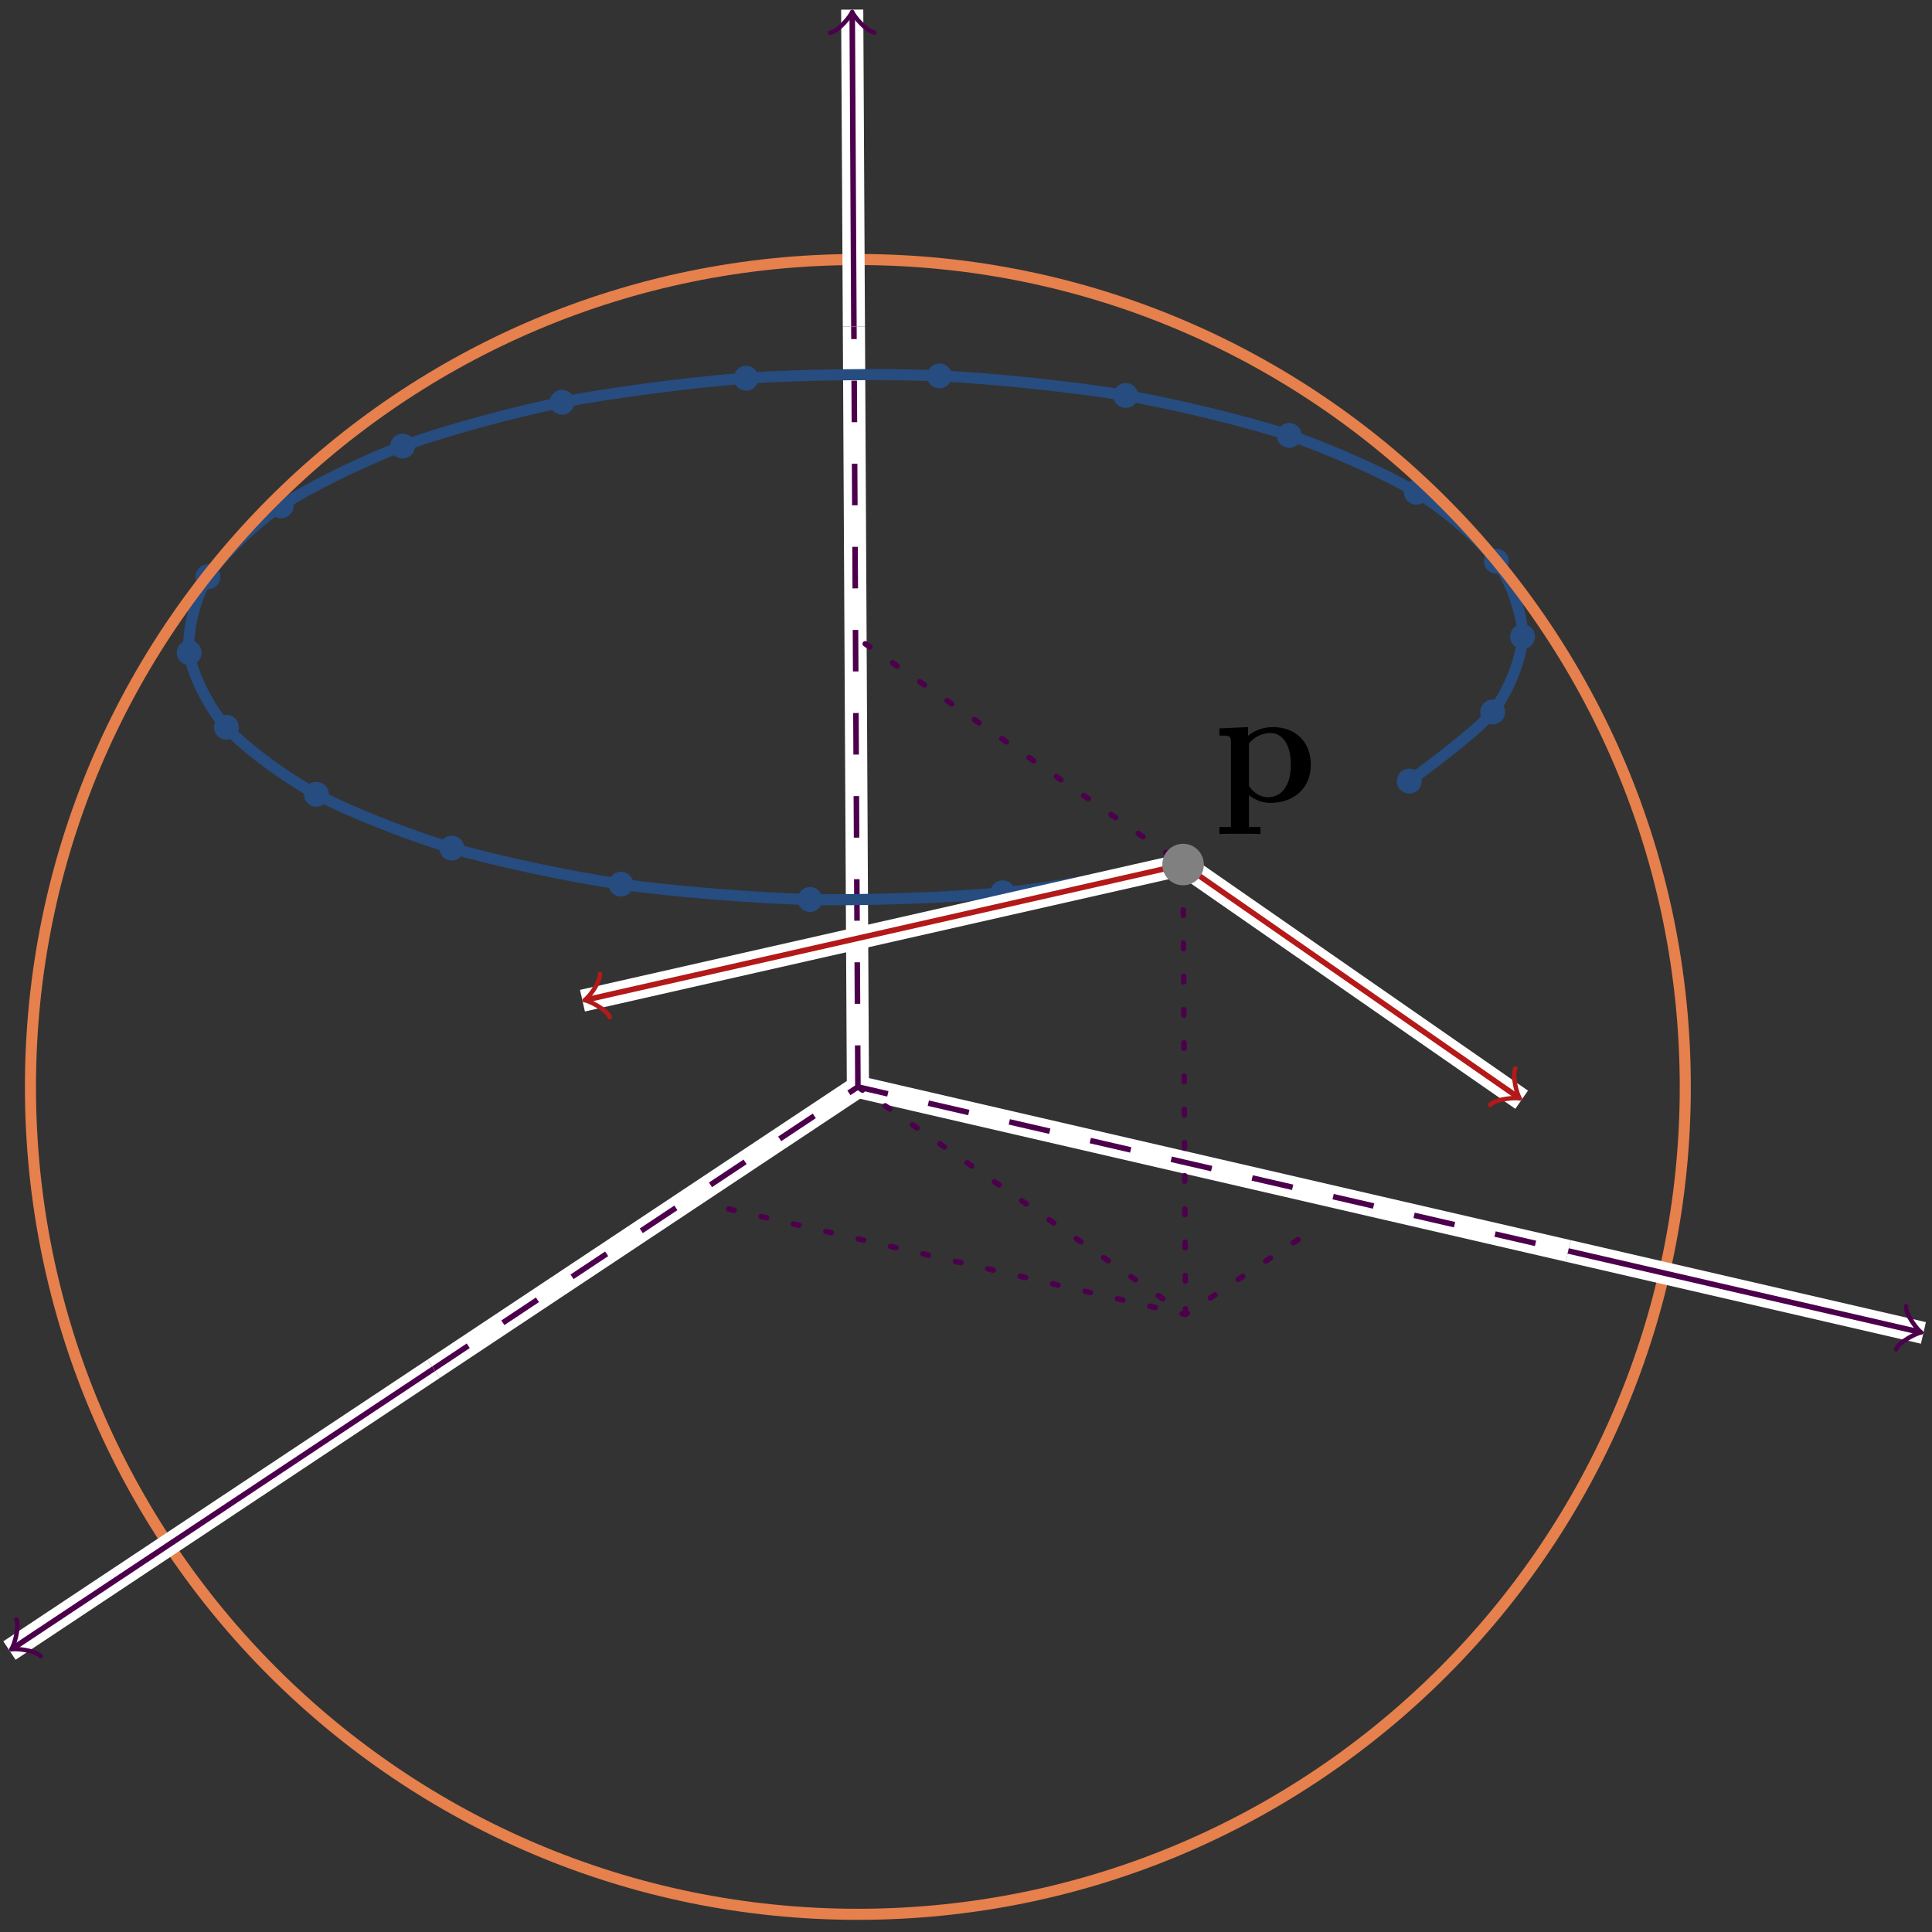 <?xml version="1.0" encoding="UTF-8"?>
<svg xmlns="http://www.w3.org/2000/svg" xmlns:xlink="http://www.w3.org/1999/xlink" width="139pt" height="139pt" viewBox="0 0 139 139" version="1.2">
<rect x="0" y="0" width="139" height="139" fill="#333333" stroke="none"/>
<defs>
<g>
<symbol overflow="visible" id="glyph0-0">
<path style="stroke:none;" d=""/>
</symbol>
<symbol overflow="visible" id="glyph0-1">
<path style="stroke:none;" d="M 3.375 1.812 L 2.547 1.812 L 2.547 -0.484 C 2.844 -0.234 3.375 0.078 4.094 0.078 C 5.719 0.078 7 -0.922 7 -2.672 C 7 -4.312 5.891 -5.375 4.281 -5.375 C 3.578 -5.375 2.969 -5.141 2.484 -4.75 L 2.484 -5.375 L 0.422 -5.281 L 0.422 -4.766 C 1.156 -4.766 1.25 -4.766 1.25 -4.297 L 1.25 1.812 L 0.422 1.812 L 0.422 2.312 C 0.688 2.297 1.547 2.297 1.891 2.297 C 2.219 2.297 3.094 2.297 3.375 2.312 Z M 2.547 -4.188 C 2.984 -4.75 3.625 -4.953 4.094 -4.953 C 4.859 -4.953 5.562 -4.25 5.562 -2.672 C 5.562 -0.938 4.703 -0.328 3.938 -0.328 C 3.438 -0.328 2.922 -0.578 2.547 -1.141 Z M 2.547 -4.188 "/>
</symbol>
</g>
</defs>
<g id="surface1">
<path style="fill:none;stroke-width:1.594;stroke-linecap:butt;stroke-linejoin:round;stroke:rgb(100%,100%,100%);stroke-opacity:1;stroke-miterlimit:10;" d="M -30.522 -20.277 L 0.002 0.001 L 51.107 -11.8 M 0.002 0.001 L -0.287 54.712 " transform="matrix(1,0,0,-1,61.721,78.2)"/>
<path style="fill:none;stroke-width:0.399;stroke-linecap:butt;stroke-linejoin:round;stroke:rgb(29.999%,0%,29.999%);stroke-opacity:1;stroke-dasharray:2.989,2.989;stroke-miterlimit:10;" d="M -30.522 -20.277 L 0.002 0.001 L 51.107 -11.8 M 0.002 0.001 L -0.287 54.712 " transform="matrix(1,0,0,-1,61.721,78.2)"/>
<path style="fill:none;stroke-width:0.797;stroke-linecap:butt;stroke-linejoin:round;stroke:rgb(14.999%,29.999%,50%);stroke-opacity:1;stroke-miterlimit:10;" d="M 23.396 15.997 C 23.396 15.997 14.142 14.317 10.416 13.97 C 6.693 13.618 0.361 13.399 -3.451 13.485 C -7.26 13.571 -13.467 14.075 -17.045 14.587 C -20.619 15.102 -26.178 16.286 -29.217 17.184 C -32.26 18.079 -36.705 19.848 -38.955 21.055 C -41.205 22.262 -44.162 24.462 -45.432 25.876 C -46.701 27.29 -47.924 29.743 -48.108 31.243 C -48.291 32.747 -47.674 35.239 -46.756 36.704 C -45.838 38.169 -43.436 40.497 -41.494 41.802 C -39.549 43.106 -35.561 45.071 -32.756 46.106 C -29.955 47.141 -24.713 48.579 -21.284 49.259 C -17.854 49.934 -11.807 50.723 -8.037 50.989 C -4.272 51.251 2.08 51.329 5.869 51.157 C 9.658 50.985 15.775 50.341 19.267 49.747 C 22.759 49.153 28.134 47.841 31.037 46.876 C 33.935 45.911 38.111 44.044 40.181 42.786 C 42.248 41.528 44.877 39.263 45.935 37.821 C 46.998 36.38 47.857 33.903 47.818 32.399 C 47.783 30.895 46.802 28.415 45.67 26.973 C 44.541 25.532 39.674 22.001 39.674 22.001 " transform="matrix(1,0,0,-1,61.721,78.2)"/>
<path style="fill-rule:nonzero;fill:rgb(14.999%,29.999%,50%);fill-opacity:1;stroke-width:0.797;stroke-linecap:butt;stroke-linejoin:round;stroke:rgb(14.999%,29.999%,50%);stroke-opacity:1;stroke-miterlimit:10;" d="M 23.896 15.997 C 23.896 16.274 23.674 16.497 23.396 16.497 C 23.123 16.497 22.9 16.274 22.9 15.997 C 22.9 15.723 23.123 15.501 23.396 15.501 C 23.674 15.501 23.896 15.723 23.896 15.997 Z M 23.896 15.997 " transform="matrix(1,0,0,-1,61.721,78.2)"/>
<path style="fill-rule:nonzero;fill:rgb(14.999%,29.999%,50%);fill-opacity:1;stroke-width:0.797;stroke-linecap:butt;stroke-linejoin:round;stroke:rgb(14.999%,29.999%,50%);stroke-opacity:1;stroke-miterlimit:10;" d="M 10.916 13.97 C 10.916 14.243 10.693 14.466 10.416 14.466 C 10.142 14.466 9.92 14.243 9.92 13.97 C 9.92 13.692 10.142 13.47 10.416 13.47 C 10.693 13.47 10.916 13.692 10.916 13.97 Z M 10.916 13.97 " transform="matrix(1,0,0,-1,61.721,78.2)"/>
<path style="fill-rule:nonzero;fill:rgb(14.999%,29.999%,50%);fill-opacity:1;stroke-width:0.797;stroke-linecap:butt;stroke-linejoin:round;stroke:rgb(14.999%,29.999%,50%);stroke-opacity:1;stroke-miterlimit:10;" d="M -2.951 13.485 C -2.951 13.759 -3.174 13.981 -3.451 13.981 C -3.725 13.981 -3.948 13.759 -3.948 13.485 C -3.948 13.208 -3.725 12.985 -3.451 12.985 C -3.174 12.985 -2.951 13.208 -2.951 13.485 Z M -2.951 13.485 " transform="matrix(1,0,0,-1,61.721,78.2)"/>
<path style="fill-rule:nonzero;fill:rgb(14.999%,29.999%,50%);fill-opacity:1;stroke-width:0.797;stroke-linecap:butt;stroke-linejoin:round;stroke:rgb(14.999%,29.999%,50%);stroke-opacity:1;stroke-miterlimit:10;" d="M -16.545 14.587 C -16.545 14.864 -16.768 15.087 -17.045 15.087 C -17.319 15.087 -17.541 14.864 -17.541 14.587 C -17.541 14.313 -17.319 14.091 -17.045 14.091 C -16.768 14.091 -16.545 14.313 -16.545 14.587 Z M -16.545 14.587 " transform="matrix(1,0,0,-1,61.721,78.2)"/>
<path style="fill-rule:nonzero;fill:rgb(14.999%,29.999%,50%);fill-opacity:1;stroke-width:0.797;stroke-linecap:butt;stroke-linejoin:round;stroke:rgb(14.999%,29.999%,50%);stroke-opacity:1;stroke-miterlimit:10;" d="M -28.721 17.184 C -28.721 17.458 -28.944 17.68 -29.217 17.68 C -29.494 17.68 -29.717 17.458 -29.717 17.184 C -29.717 16.907 -29.494 16.684 -29.217 16.684 C -28.944 16.684 -28.721 16.907 -28.721 17.184 Z M -28.721 17.184 " transform="matrix(1,0,0,-1,61.721,78.2)"/>
<path style="fill-rule:nonzero;fill:rgb(14.999%,29.999%,50%);fill-opacity:1;stroke-width:0.797;stroke-linecap:butt;stroke-linejoin:round;stroke:rgb(14.999%,29.999%,50%);stroke-opacity:1;stroke-miterlimit:10;" d="M -38.455 21.055 C -38.455 21.329 -38.678 21.552 -38.955 21.552 C -39.229 21.552 -39.451 21.329 -39.451 21.055 C -39.451 20.778 -39.229 20.555 -38.955 20.555 C -38.678 20.555 -38.455 20.778 -38.455 21.055 Z M -38.455 21.055 " transform="matrix(1,0,0,-1,61.721,78.2)"/>
<path style="fill-rule:nonzero;fill:rgb(14.999%,29.999%,50%);fill-opacity:1;stroke-width:0.797;stroke-linecap:butt;stroke-linejoin:round;stroke:rgb(14.999%,29.999%,50%);stroke-opacity:1;stroke-miterlimit:10;" d="M -44.936 25.876 C -44.936 26.153 -45.158 26.376 -45.432 26.376 C -45.705 26.376 -45.932 26.153 -45.932 25.876 C -45.932 25.602 -45.705 25.38 -45.432 25.38 C -45.158 25.38 -44.936 25.602 -44.936 25.876 Z M -44.936 25.876 " transform="matrix(1,0,0,-1,61.721,78.2)"/>
<path style="fill-rule:nonzero;fill:rgb(14.999%,29.999%,50%);fill-opacity:1;stroke-width:0.797;stroke-linecap:butt;stroke-linejoin:round;stroke:rgb(14.999%,29.999%,50%);stroke-opacity:1;stroke-miterlimit:10;" d="M -47.612 31.243 C -47.612 31.52 -47.834 31.743 -48.108 31.743 C -48.381 31.743 -48.608 31.52 -48.608 31.243 C -48.608 30.97 -48.381 30.747 -48.108 30.747 C -47.834 30.747 -47.612 30.97 -47.612 31.243 Z M -47.612 31.243 " transform="matrix(1,0,0,-1,61.721,78.2)"/>
<path style="fill-rule:nonzero;fill:rgb(14.999%,29.999%,50%);fill-opacity:1;stroke-width:0.797;stroke-linecap:butt;stroke-linejoin:round;stroke:rgb(14.999%,29.999%,50%);stroke-opacity:1;stroke-miterlimit:10;" d="M -46.26 36.704 C -46.26 36.981 -46.483 37.204 -46.756 37.204 C -47.033 37.204 -47.256 36.981 -47.256 36.704 C -47.256 36.43 -47.033 36.208 -46.756 36.208 C -46.483 36.208 -46.26 36.43 -46.26 36.704 Z M -46.26 36.704 " transform="matrix(1,0,0,-1,61.721,78.2)"/>
<path style="fill-rule:nonzero;fill:rgb(14.999%,29.999%,50%);fill-opacity:1;stroke-width:0.797;stroke-linecap:butt;stroke-linejoin:round;stroke:rgb(14.999%,29.999%,50%);stroke-opacity:1;stroke-miterlimit:10;" d="M -40.994 41.802 C -40.994 42.079 -41.217 42.302 -41.494 42.302 C -41.768 42.302 -41.991 42.079 -41.991 41.802 C -41.991 41.528 -41.768 41.305 -41.494 41.305 C -41.217 41.305 -40.994 41.528 -40.994 41.802 Z M -40.994 41.802 " transform="matrix(1,0,0,-1,61.721,78.2)"/>
<path style="fill-rule:nonzero;fill:rgb(14.999%,29.999%,50%);fill-opacity:1;stroke-width:0.797;stroke-linecap:butt;stroke-linejoin:round;stroke:rgb(14.999%,29.999%,50%);stroke-opacity:1;stroke-miterlimit:10;" d="M -32.26 46.106 C -32.26 46.384 -32.483 46.606 -32.756 46.606 C -33.033 46.606 -33.256 46.384 -33.256 46.106 C -33.256 45.833 -33.033 45.61 -32.756 45.61 C -32.483 45.61 -32.26 45.833 -32.26 46.106 Z M -32.26 46.106 " transform="matrix(1,0,0,-1,61.721,78.2)"/>
<path style="fill-rule:nonzero;fill:rgb(14.999%,29.999%,50%);fill-opacity:1;stroke-width:0.797;stroke-linecap:butt;stroke-linejoin:round;stroke:rgb(14.999%,29.999%,50%);stroke-opacity:1;stroke-miterlimit:10;" d="M -20.787 49.259 C -20.787 49.532 -21.01 49.755 -21.284 49.755 C -21.561 49.755 -21.784 49.532 -21.784 49.259 C -21.784 48.981 -21.561 48.759 -21.284 48.759 C -21.01 48.759 -20.787 48.981 -20.787 49.259 Z M -20.787 49.259 " transform="matrix(1,0,0,-1,61.721,78.2)"/>
<path style="fill-rule:nonzero;fill:rgb(14.999%,29.999%,50%);fill-opacity:1;stroke-width:0.797;stroke-linecap:butt;stroke-linejoin:round;stroke:rgb(14.999%,29.999%,50%);stroke-opacity:1;stroke-miterlimit:10;" d="M -7.541 50.989 C -7.541 51.263 -7.764 51.485 -8.037 51.485 C -8.315 51.485 -8.537 51.263 -8.537 50.989 C -8.537 50.712 -8.315 50.489 -8.037 50.489 C -7.764 50.489 -7.541 50.712 -7.541 50.989 Z M -7.541 50.989 " transform="matrix(1,0,0,-1,61.721,78.2)"/>
<path style="fill-rule:nonzero;fill:rgb(14.999%,29.999%,50%);fill-opacity:1;stroke-width:0.797;stroke-linecap:butt;stroke-linejoin:round;stroke:rgb(14.999%,29.999%,50%);stroke-opacity:1;stroke-miterlimit:10;" d="M 6.365 51.157 C 6.365 51.43 6.142 51.653 5.869 51.653 C 5.591 51.653 5.369 51.43 5.369 51.157 C 5.369 50.88 5.591 50.657 5.869 50.657 C 6.142 50.657 6.365 50.88 6.365 51.157 Z M 6.365 51.157 " transform="matrix(1,0,0,-1,61.721,78.2)"/>
<path style="fill-rule:nonzero;fill:rgb(14.999%,29.999%,50%);fill-opacity:1;stroke-width:0.797;stroke-linecap:butt;stroke-linejoin:round;stroke:rgb(14.999%,29.999%,50%);stroke-opacity:1;stroke-miterlimit:10;" d="M 19.767 49.747 C 19.767 50.02 19.545 50.243 19.267 50.243 C 18.994 50.243 18.771 50.02 18.771 49.747 C 18.771 49.47 18.994 49.247 19.267 49.247 C 19.545 49.247 19.767 49.47 19.767 49.747 Z M 19.767 49.747 " transform="matrix(1,0,0,-1,61.721,78.2)"/>
<path style="fill-rule:nonzero;fill:rgb(14.999%,29.999%,50%);fill-opacity:1;stroke-width:0.797;stroke-linecap:butt;stroke-linejoin:round;stroke:rgb(14.999%,29.999%,50%);stroke-opacity:1;stroke-miterlimit:10;" d="M 31.533 46.876 C 31.533 47.149 31.31 47.372 31.037 47.372 C 30.759 47.372 30.537 47.149 30.537 46.876 C 30.537 46.598 30.759 46.376 31.037 46.376 C 31.31 46.376 31.533 46.598 31.533 46.876 Z M 31.533 46.876 " transform="matrix(1,0,0,-1,61.721,78.2)"/>
<path style="fill-rule:nonzero;fill:rgb(14.999%,29.999%,50%);fill-opacity:1;stroke-width:0.797;stroke-linecap:butt;stroke-linejoin:round;stroke:rgb(14.999%,29.999%,50%);stroke-opacity:1;stroke-miterlimit:10;" d="M 40.677 42.786 C 40.677 43.059 40.455 43.286 40.181 43.286 C 39.904 43.286 39.681 43.059 39.681 42.786 C 39.681 42.513 39.904 42.286 40.181 42.286 C 40.455 42.286 40.677 42.513 40.677 42.786 Z M 40.677 42.786 " transform="matrix(1,0,0,-1,61.721,78.2)"/>
<path style="fill-rule:nonzero;fill:rgb(14.999%,29.999%,50%);fill-opacity:1;stroke-width:0.797;stroke-linecap:butt;stroke-linejoin:round;stroke:rgb(14.999%,29.999%,50%);stroke-opacity:1;stroke-miterlimit:10;" d="M 46.435 37.821 C 46.435 38.098 46.213 38.321 45.935 38.321 C 45.662 38.321 45.439 38.098 45.439 37.821 C 45.439 37.548 45.662 37.325 45.935 37.325 C 46.213 37.325 46.435 37.548 46.435 37.821 Z M 46.435 37.821 " transform="matrix(1,0,0,-1,61.721,78.2)"/>
<path style="fill-rule:nonzero;fill:rgb(14.999%,29.999%,50%);fill-opacity:1;stroke-width:0.797;stroke-linecap:butt;stroke-linejoin:round;stroke:rgb(14.999%,29.999%,50%);stroke-opacity:1;stroke-miterlimit:10;" d="M 48.318 32.399 C 48.318 32.673 48.095 32.895 47.818 32.895 C 47.545 32.895 47.322 32.673 47.322 32.399 C 47.322 32.126 47.545 31.899 47.818 31.899 C 48.095 31.899 48.318 32.126 48.318 32.399 Z M 48.318 32.399 " transform="matrix(1,0,0,-1,61.721,78.2)"/>
<path style="fill-rule:nonzero;fill:rgb(14.999%,29.999%,50%);fill-opacity:1;stroke-width:0.797;stroke-linecap:butt;stroke-linejoin:round;stroke:rgb(14.999%,29.999%,50%);stroke-opacity:1;stroke-miterlimit:10;" d="M 46.17 26.973 C 46.17 27.251 45.947 27.473 45.67 27.473 C 45.396 27.473 45.174 27.251 45.174 26.973 C 45.174 26.7 45.396 26.477 45.67 26.477 C 45.947 26.477 46.17 26.7 46.17 26.973 Z M 46.17 26.973 " transform="matrix(1,0,0,-1,61.721,78.2)"/>
<path style="fill-rule:nonzero;fill:rgb(14.999%,29.999%,50%);fill-opacity:1;stroke-width:0.797;stroke-linecap:butt;stroke-linejoin:round;stroke:rgb(14.999%,29.999%,50%);stroke-opacity:1;stroke-miterlimit:10;" d="M 40.17 22.001 C 40.17 22.278 39.947 22.501 39.674 22.501 C 39.396 22.501 39.174 22.278 39.174 22.001 C 39.174 21.727 39.396 21.505 39.674 21.505 C 39.947 21.505 40.17 21.727 40.17 22.001 Z M 40.17 22.001 " transform="matrix(1,0,0,-1,61.721,78.2)"/>
<path style="fill:none;stroke-width:0.797;stroke-linecap:round;stroke-linejoin:miter;stroke:rgb(89.999%,50%,29.999%);stroke-opacity:1;stroke-miterlimit:10;" d="M 59.529 0.001 C 59.529 32.876 32.877 59.528 0.002 59.528 C -32.877 59.528 -59.53 32.876 -59.53 0.001 C -59.53 -32.878 -32.877 -59.527 0.002 -59.527 C 32.877 -59.527 59.529 -32.878 59.529 0.001 Z M 59.529 0.001 " transform="matrix(1,0,0,-1,61.721,78.2)"/>
<path style="fill:none;stroke-width:0.399;stroke-linecap:round;stroke-linejoin:miter;stroke:rgb(29.999%,0%,29.999%);stroke-opacity:1;stroke-dasharray:0.399,1.993;stroke-miterlimit:10;" d="M 0.002 0.001 L 23.568 -16.37 L 23.396 15.997 L -0.17 32.368 M -9.295 -8.784 L 23.568 -16.37 L 33.287 -9.913 " transform="matrix(1,0,0,-1,61.721,78.2)"/>
<path style="fill:none;stroke-width:1.594;stroke-linecap:butt;stroke-linejoin:round;stroke:rgb(100%,100%,100%);stroke-opacity:1;stroke-miterlimit:10;" d="M -30.522 -20.277 L -61.041 -40.55 " transform="matrix(1,0,0,-1,61.721,78.2)"/>
<path style="fill:none;stroke-width:0.399;stroke-linecap:butt;stroke-linejoin:round;stroke:rgb(29.999%,0%,29.999%);stroke-opacity:1;stroke-miterlimit:10;" d="M -30.522 -20.277 L -60.658 -40.3 " transform="matrix(1,0,0,-1,61.721,78.2)"/>
<path style="fill:none;stroke-width:0.319;stroke-linecap:round;stroke-linejoin:round;stroke:rgb(29.999%,0%,29.999%);stroke-opacity:1;stroke-miterlimit:10;" d="M -1.194 1.593 C -1.097 0.998 0 0.101 0.299 0 C -0.002 -0.1 -1.095 -0.997 -1.196 -1.595 " transform="matrix(-0.833,0.553,0.553,0.833,1.062,118.498)"/>
<path style="fill:none;stroke-width:1.594;stroke-linecap:butt;stroke-linejoin:round;stroke:rgb(100%,100%,100%);stroke-opacity:1;stroke-miterlimit:10;" d="M 51.107 -11.8 L 76.662 -17.698 " transform="matrix(1,0,0,-1,61.721,78.2)"/>
<path style="fill:none;stroke-width:0.399;stroke-linecap:butt;stroke-linejoin:round;stroke:rgb(29.999%,0%,29.999%);stroke-opacity:1;stroke-miterlimit:10;" d="M 51.107 -11.8 L 76.216 -17.597 " transform="matrix(1,0,0,-1,61.721,78.2)"/>
<path style="fill:none;stroke-width:0.319;stroke-linecap:round;stroke-linejoin:round;stroke:rgb(29.999%,0%,29.999%);stroke-opacity:1;stroke-miterlimit:10;" d="M -1.197 1.595 C -1.095 0.997 0.002 0.099 0.298 -0.001 C 0 -0.101 -1.096 -0.996 -1.195 -1.592 " transform="matrix(0.974,0.225,0.225,-0.974,137.937,95.796)"/>
<path style="fill:none;stroke-width:1.594;stroke-linecap:butt;stroke-linejoin:round;stroke:rgb(100%,100%,100%);stroke-opacity:1;stroke-miterlimit:10;" d="M -0.287 54.712 L -0.408 77.509 " transform="matrix(1,0,0,-1,61.721,78.2)"/>
<path style="fill:none;stroke-width:0.399;stroke-linecap:butt;stroke-linejoin:round;stroke:rgb(29.999%,0%,29.999%);stroke-opacity:1;stroke-miterlimit:10;" d="M -0.287 54.712 L -0.405 77.048 " transform="matrix(1,0,0,-1,61.721,78.2)"/>
<path style="fill:none;stroke-width:0.319;stroke-linecap:round;stroke-linejoin:round;stroke:rgb(29.999%,0%,29.999%);stroke-opacity:1;stroke-miterlimit:10;" d="M -1.196 1.594 C -1.098 0.996 -0.001 0.1 0.3 0 C -0.002 -0.1 -1.096 -0.996 -1.197 -1.593 " transform="matrix(-0.005,-1,-1,0.005,61.314,1.151)"/>
<path style="fill:none;stroke-width:1.594;stroke-linecap:butt;stroke-linejoin:round;stroke:rgb(100%,100%,100%);stroke-opacity:1;stroke-miterlimit:10;" d="M -19.815 6.204 L 23.396 15.997 L 47.756 -0.921 " transform="matrix(1,0,0,-1,61.721,78.2)"/>
<path style="fill:none;stroke-width:0.399;stroke-linecap:butt;stroke-linejoin:round;stroke:rgb(70%,9.999%,9.999%);stroke-opacity:1;stroke-miterlimit:10;" d="M -19.369 6.305 L 23.396 15.997 L 47.381 -0.659 " transform="matrix(1,0,0,-1,61.721,78.2)"/>
<path style="fill:none;stroke-width:0.319;stroke-linecap:round;stroke-linejoin:round;stroke:rgb(70%,9.999%,9.999%);stroke-opacity:1;stroke-miterlimit:10;" d="M -1.197 1.594 C -1.097 0.995 -0.001 0.102 0.301 0.001 C 0.001 -0.099 -1.095 -0.996 -1.195 -1.594 " transform="matrix(-0.975,0.221,0.221,0.975,42.351,71.893)"/>
<path style="fill:none;stroke-width:0.319;stroke-linecap:round;stroke-linejoin:round;stroke:rgb(70%,9.999%,9.999%);stroke-opacity:1;stroke-miterlimit:10;" d="M -1.196 1.592 C -1.096 0.996 -0 0.097 0.3 0.001 C -0.002 -0.099 -1.096 -0.997 -1.195 -1.593 " transform="matrix(0.821,0.57,0.57,-0.821,109.101,78.861)"/>
<path style=" stroke:none;fill-rule:nonzero;fill:rgb(50%,50%,50%);fill-opacity:1;" d="M 86.613 62.203 C 86.613 61.379 85.941 60.707 85.117 60.707 C 84.293 60.707 83.625 61.379 83.625 62.203 C 83.625 63.027 84.293 63.695 85.117 63.695 C 85.941 63.695 86.613 63.027 86.613 62.203 Z M 86.613 62.203 "/>
<g style="fill:rgb(0%,0%,0%);fill-opacity:1;">
  <use xlink:href="#glyph0-1" x="87.31" y="57.687"/>
</g>
</g>
</svg>
